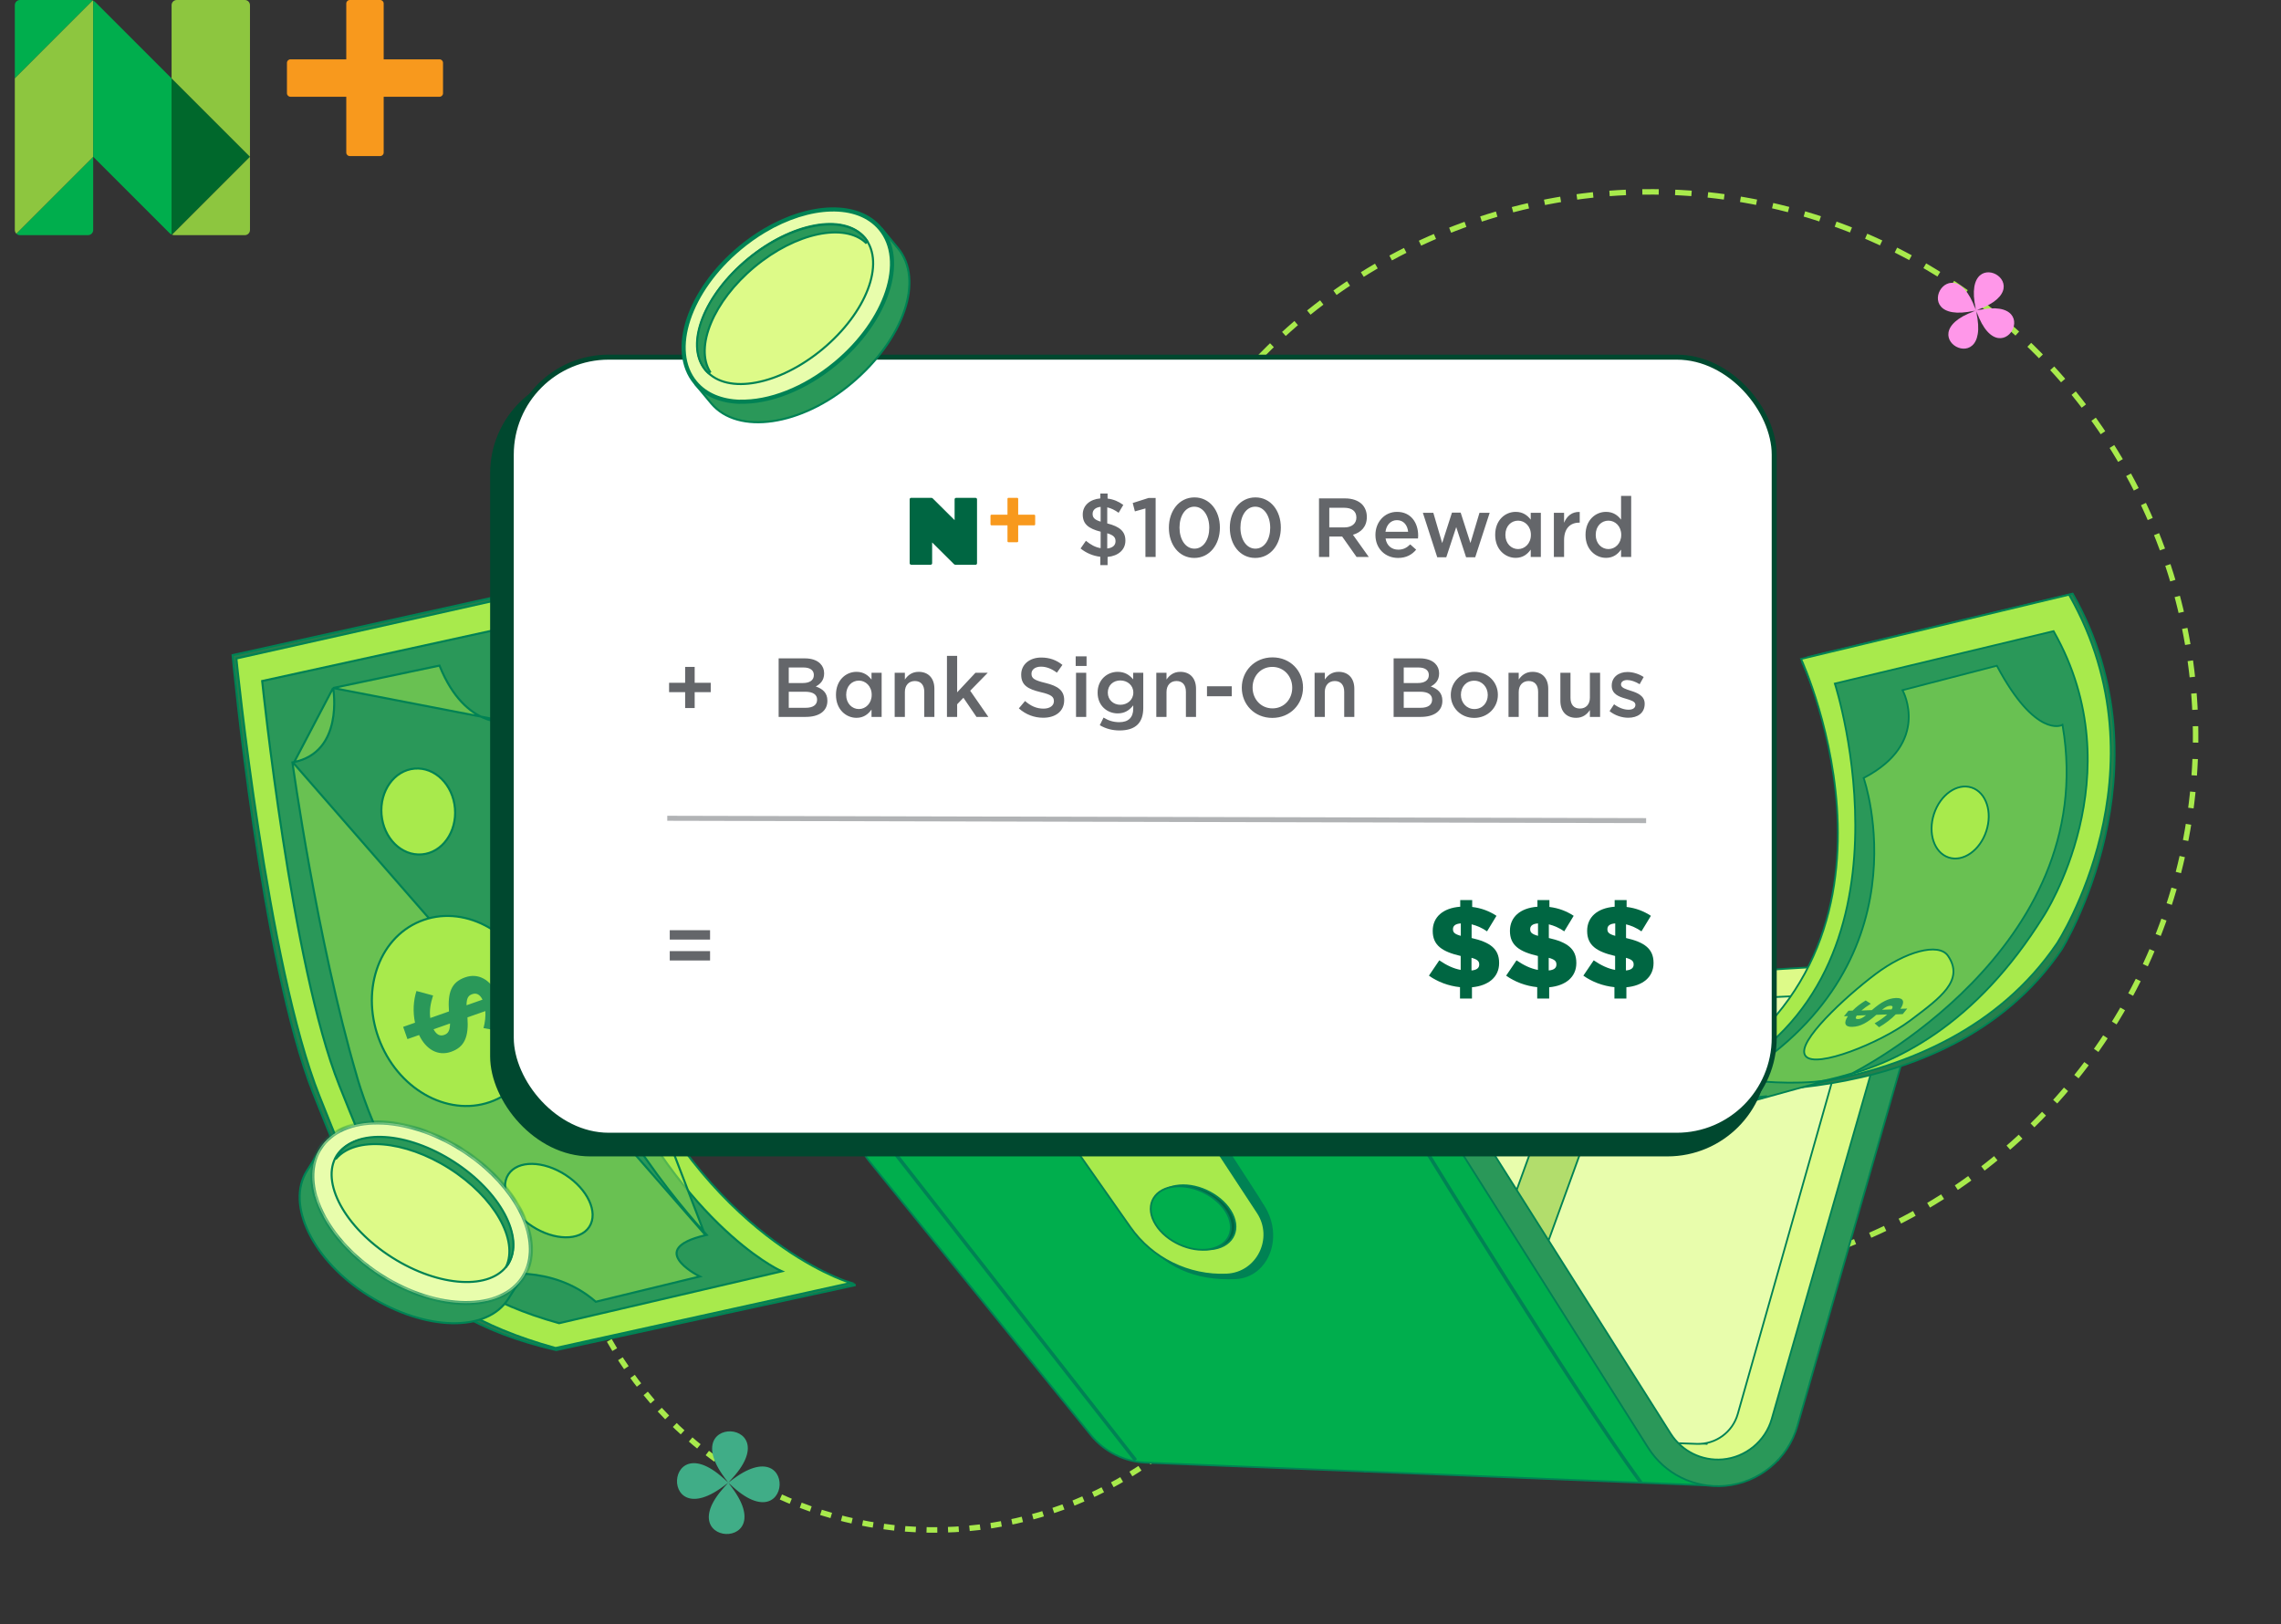 <svg width="257" height="183" viewBox="0 0 257 183" fill="none" xmlns="http://www.w3.org/2000/svg">
<rect x="0" y="0" width="257" height="183" fill="#333333" stroke="none"/>
<mask id="mask0_5353_13209" style="mask-type:alpha" maskUnits="userSpaceOnUse" x="0" y="10" width="257" height="173">
<rect y="10" width="256.889" height="173" fill="#D9D9D9"/>
</mask>
<g mask="url(#mask0_5353_13209)">
<circle cx="105.269" cy="130.326" r="42.065" transform="rotate(-95.055 105.269 130.326)" stroke="#A8EA4C" stroke-width="0.623" stroke-dasharray="1.21 1.21"/>
<path d="M147.632 49.991L144.586 48.11L147.738 46.413L147.632 49.991Z" fill="#A8EA4C"/>
<path d="M149.132 52.777L146.086 50.896L149.238 49.198L149.132 52.777Z" fill="#A8EA4C"/>
<circle cx="186" cy="82.999" r="61.38" transform="rotate(-139.248 186 82.999)" stroke="#A8EA4C" stroke-width="0.617" stroke-dasharray="1.85 1.85"/>
<path d="M107.618 90.455L107.647 90.529L107.727 90.529L118.294 90.472L118.294 90.472L121.796 90.461L121.84 90.461L121.873 90.433L133.066 80.643L133.128 80.59L133.098 80.513L132.121 78.012C131.269 75.829 129.048 74.425 126.192 73.913C123.333 73.402 119.818 73.779 116.334 75.178C112.784 76.599 109.943 78.701 108.196 80.991C106.451 83.279 105.789 85.771 106.641 87.953L107.618 90.455Z" fill="#2A9859" stroke="#008254" stroke-width="0.233"/>
<mask id="path-7-outside-1_5353_13209" maskUnits="userSpaceOnUse" x="105.316" y="72.627" width="29.495" height="26.269" fill="black">
<rect fill="white" x="105.316" y="72.627" width="29.495" height="26.269"/>
<path d="M128.999 77.15C130.956 77.866 132.424 79.108 133.081 80.79C134.779 85.139 130.497 90.862 123.522 93.585C122.481 93.994 121.408 94.321 120.315 94.563C114.497 95.838 109.254 94.326 107.82 90.654C106.122 86.305 110.404 80.582 117.379 77.859C121.642 76.194 125.925 76.038 129.002 77.165"/>
</mask>
<path d="M128.999 77.15C130.956 77.866 132.424 79.108 133.081 80.79C134.779 85.139 130.497 90.862 123.522 93.585C122.481 93.994 121.408 94.321 120.315 94.563C114.497 95.838 109.254 94.326 107.82 90.654C106.122 86.305 110.404 80.582 117.379 77.859C121.642 76.194 125.925 76.038 129.002 77.165" fill="#E8FDAC"/>
<path d="M133.081 80.79L132.864 80.875L132.864 80.875L133.081 80.79ZM123.522 93.585L123.438 93.368L123.437 93.368L123.522 93.585ZM120.315 94.563L120.365 94.79L120.365 94.79L120.315 94.563ZM107.82 90.654L108.037 90.569L108.037 90.569L107.82 90.654ZM117.379 77.859L117.294 77.642L117.294 77.642L117.379 77.859ZM128.919 77.368C130.832 78.068 132.238 79.27 132.864 80.875L133.298 80.705C132.611 78.945 131.081 77.663 129.079 76.931L128.919 77.368ZM132.864 80.875C133.674 82.947 133.07 85.38 131.368 87.658C129.668 89.932 126.891 92.02 123.438 93.368L123.607 93.802C127.128 92.427 129.981 90.291 131.741 87.936C133.498 85.585 134.187 82.982 133.298 80.705L132.864 80.875ZM123.437 93.368C122.407 93.773 121.346 94.096 120.265 94.336L120.365 94.79C121.47 94.546 122.554 94.215 123.608 93.802L123.437 93.368ZM120.265 94.335C117.387 94.966 114.663 94.905 112.491 94.241C110.32 93.577 108.721 92.32 108.037 90.569L107.603 90.739C108.354 92.66 110.093 93.995 112.355 94.686C114.618 95.378 117.425 95.435 120.365 94.79L120.265 94.335ZM108.037 90.569C107.228 88.497 107.831 86.064 109.534 83.786C111.234 81.512 114.01 79.424 117.464 78.076L117.294 77.642C113.773 79.017 110.921 81.153 109.161 83.508C107.403 85.859 106.714 88.462 107.603 90.739L108.037 90.569ZM117.464 78.076C121.688 76.426 125.911 76.281 128.922 77.384L129.082 76.947C125.939 75.795 121.596 75.962 117.294 77.642L117.464 78.076Z" fill="#008254" mask="url(#path-7-outside-1_5353_13209)"/>
<path d="M109.794 90.198L109.794 90.198L109.795 90.2L109.817 90.257L109.817 90.257L109.818 90.259C110.516 91.963 112.364 93.003 114.75 93.332C117.14 93.662 120.096 93.283 123.065 92.124C126.034 90.965 128.464 89.24 129.999 87.378C131.53 85.519 132.184 83.502 131.543 81.776L131.543 81.776L131.542 81.774L131.52 81.717L131.52 81.717L131.519 81.715C130.818 80.002 128.97 78.96 126.584 78.632C124.194 78.303 121.238 78.683 118.269 79.843C115.301 81.002 112.869 82.725 111.335 84.586C109.803 86.445 109.149 88.464 109.794 90.198Z" fill="#DDFA88" stroke="#008254" stroke-width="0.233"/>
<path d="M109.864 89.653L109.649 89.737C109.68 89.86 109.717 89.983 109.76 90.108L109.76 90.108L109.762 90.112L109.784 90.169L109.784 90.169L109.784 90.17C110.472 91.877 112.314 92.93 114.7 93.276C117.09 93.623 120.052 93.267 123.032 92.129C126.012 90.992 128.456 89.285 130.004 87.435C131.548 85.588 132.214 83.577 131.58 81.847L131.58 81.847L131.579 81.845L131.557 81.788L131.557 81.788L131.556 81.786C131.492 81.632 131.418 81.482 131.336 81.337L131.121 81.421C131.492 83.015 130.793 84.866 129.277 86.605C127.763 88.34 125.451 89.946 122.641 91.043C119.813 92.148 117.005 92.531 114.709 92.27C112.409 92.008 110.646 91.102 109.864 89.653Z" fill="#2A9859" stroke="#008254" stroke-width="0.233"/>
<path d="M59.247 66.84L58.418 66.695L26.207 73.817C26.207 73.817 29.436 108.512 35.325 123.235C41.215 137.957 44.863 148.018 62.662 152.117L96.393 144.799C96.393 144.799 77.928 140.195 69.328 116.675C69.328 116.675 64.193 102.689 63.178 88.071C63.073 86.564 62.842 85.068 62.507 83.595L59.247 66.84Z" fill="#267F4C"/>
<path d="M59.247 66.84L59.361 66.818L59.346 66.739L59.267 66.725L59.247 66.84ZM26.207 73.817L26.182 73.704L26.082 73.726L26.091 73.828L26.207 73.817ZM62.662 152.117L62.636 152.23L62.662 152.236L62.687 152.231L62.662 152.117ZM96.393 144.799L96.418 144.913L96.421 144.686L96.393 144.799ZM69.328 116.675L69.437 116.635L69.437 116.635L69.328 116.675ZM63.178 88.071L63.294 88.063V88.063L63.178 88.071ZM62.507 83.595L62.392 83.617L62.393 83.621L62.507 83.595ZM58.418 66.695L58.438 66.581L58.415 66.577L58.392 66.582L58.418 66.695ZM26.207 73.817C26.091 73.828 26.091 73.828 26.091 73.829C26.091 73.829 26.091 73.829 26.091 73.83C26.091 73.831 26.091 73.832 26.092 73.835C26.092 73.839 26.093 73.845 26.093 73.854C26.095 73.87 26.097 73.895 26.101 73.928C26.107 73.995 26.116 74.093 26.129 74.222C26.154 74.48 26.192 74.86 26.241 75.349C26.341 76.327 26.491 77.74 26.688 79.482C27.083 82.965 27.671 87.763 28.443 93.022C29.986 103.535 32.267 115.902 35.217 123.278L35.434 123.191C32.495 115.845 30.217 103.503 28.673 92.988C27.902 87.733 27.314 82.937 26.919 79.455C26.722 77.715 26.573 76.302 26.473 75.325C26.423 74.837 26.386 74.457 26.361 74.199C26.348 74.071 26.339 73.972 26.332 73.906C26.329 73.873 26.327 73.849 26.325 73.832C26.325 73.823 26.324 73.817 26.323 73.813C26.323 73.811 26.323 73.809 26.323 73.808C26.323 73.808 26.323 73.807 26.323 73.807C26.323 73.807 26.323 73.807 26.207 73.817ZM35.217 123.278C38.16 130.633 40.55 136.848 44.437 141.732C48.329 146.624 53.715 150.176 62.636 152.23L62.688 152.004C53.81 149.959 48.473 146.431 44.619 141.587C40.758 136.735 38.38 130.558 35.434 123.191L35.217 123.278ZM62.687 152.231L96.418 144.913L96.368 144.685L62.638 152.003L62.687 152.231ZM96.393 144.799C96.421 144.686 96.421 144.686 96.421 144.686C96.421 144.686 96.421 144.686 96.421 144.686C96.42 144.686 96.419 144.686 96.418 144.685C96.416 144.685 96.413 144.684 96.409 144.683C96.4 144.681 96.387 144.677 96.37 144.673C96.335 144.663 96.284 144.649 96.216 144.63C96.08 144.591 95.879 144.53 95.619 144.445C95.101 144.274 94.349 144.003 93.419 143.605C91.561 142.809 88.991 141.502 86.154 139.462C80.479 135.383 73.728 128.371 69.437 116.635L69.218 116.715C73.528 128.5 80.31 135.549 86.018 139.651C88.871 141.703 91.456 143.017 93.328 143.819C94.264 144.22 95.022 144.493 95.546 144.666C95.809 144.752 96.013 144.814 96.151 144.853C96.221 144.873 96.274 144.888 96.31 144.897C96.328 144.902 96.341 144.906 96.351 144.908C96.355 144.909 96.359 144.91 96.361 144.911C96.362 144.911 96.363 144.911 96.364 144.912C96.364 144.912 96.365 144.912 96.365 144.912C96.365 144.912 96.365 144.912 96.393 144.799ZM69.328 116.675C69.437 116.635 69.437 116.635 69.437 116.635C69.437 116.635 69.437 116.635 69.437 116.635C69.436 116.634 69.436 116.634 69.436 116.633C69.435 116.631 69.434 116.629 69.433 116.625C69.431 116.618 69.427 116.608 69.422 116.595C69.412 116.568 69.398 116.528 69.379 116.475C69.341 116.37 69.286 116.213 69.215 116.008C69.073 115.597 68.868 114.995 68.62 114.226C68.123 112.688 67.45 110.485 66.746 107.825C65.336 102.505 63.8 95.362 63.294 88.063L63.061 88.079C63.57 95.398 65.109 102.557 66.521 107.885C67.227 110.549 67.901 112.756 68.399 114.297C68.647 115.068 68.852 115.672 68.995 116.084C69.066 116.29 69.122 116.447 69.16 116.554C69.179 116.607 69.194 116.647 69.203 116.674C69.208 116.688 69.212 116.698 69.214 116.705C69.216 116.708 69.217 116.711 69.217 116.713C69.218 116.714 69.218 116.714 69.218 116.715C69.218 116.715 69.218 116.715 69.218 116.715C69.218 116.715 69.218 116.715 69.328 116.675ZM63.294 88.063C63.188 86.549 62.957 85.048 62.62 83.569L62.393 83.621C62.727 85.089 62.957 86.579 63.061 88.079L63.294 88.063ZM62.621 83.573L59.361 66.818L59.133 66.862L62.392 83.617L62.621 83.573ZM59.267 66.725L58.438 66.581L58.398 66.81L59.227 66.955L59.267 66.725ZM58.392 66.582L26.182 73.704L26.232 73.931L58.443 66.809L58.392 66.582Z" fill="#008254"/>
<path d="M59.291 66.994L59.266 66.881L59.152 66.906L26.733 74.17L26.633 74.193L26.643 74.295L26.759 74.284C26.643 74.295 26.643 74.296 26.643 74.296L26.643 74.297L26.644 74.302L26.645 74.321L26.653 74.395C26.66 74.461 26.67 74.559 26.683 74.687C26.71 74.943 26.75 75.321 26.803 75.807C26.91 76.779 27.068 78.183 27.277 79.915C27.694 83.379 28.311 88.15 29.112 93.382C30.714 103.841 33.054 116.154 36.004 123.53C36.111 123.795 36.216 124.059 36.321 124.321C39.113 131.308 41.362 136.936 44.953 141.412C48.683 146.062 53.855 149.463 62.565 151.881L62.593 151.889L62.622 151.883L95.463 144.643L95.893 144.548L95.473 144.418L95.438 144.529L95.472 144.418L95.472 144.417L95.47 144.417L95.462 144.414L95.428 144.403C95.419 144.4 95.407 144.396 95.394 144.392C95.367 144.383 95.335 144.372 95.295 144.358C95.177 144.317 95.003 144.254 94.777 144.165C94.326 143.987 93.668 143.709 92.849 143.304C91.211 142.494 88.925 141.18 86.338 139.166C81.166 135.138 74.79 128.308 69.987 117.099L69.985 117.091L69.974 117.061C69.964 117.035 69.95 116.995 69.931 116.942C69.893 116.836 69.838 116.679 69.767 116.474C69.624 116.064 69.42 115.461 69.172 114.692C68.675 113.154 68.002 110.951 67.297 108.291C65.888 102.971 64.352 95.828 63.845 88.529C63.74 87.016 63.508 85.514 63.172 84.036L59.291 66.994Z" fill="#A8EA4C" stroke="#008254" stroke-width="0.233"/>
<path d="M57.255 70.774L57.228 70.664L57.117 70.688L29.641 76.71L29.54 76.733L29.55 76.836L29.666 76.824C29.55 76.836 29.55 76.836 29.55 76.837L29.55 76.838L29.551 76.842L29.553 76.859L29.56 76.929C29.566 76.99 29.576 77.08 29.589 77.199C29.614 77.437 29.652 77.787 29.702 78.238C29.803 79.14 29.953 80.442 30.149 82.047C30.542 85.257 31.122 89.677 31.87 94.516C33.364 104.191 35.532 115.556 38.221 122.279L38.348 122.598C40.973 129.161 43.17 134.655 46.643 139.057C50.176 143.536 55.024 146.878 62.966 149.083L62.994 149.091L63.023 149.084L87.775 143.318L88.104 143.241L87.798 143.099L87.749 143.205L87.798 143.099L87.798 143.099L87.796 143.098L87.79 143.096L87.766 143.084C87.745 143.073 87.712 143.057 87.669 143.035C87.583 142.991 87.455 142.924 87.289 142.831C86.957 142.644 86.471 142.355 85.861 141.943C84.639 141.12 82.918 139.809 80.922 137.858C76.931 133.959 71.843 127.503 67.465 117.285C64.746 109.878 63.214 102.44 61.851 94.757C61.558 93.103 61.272 91.437 60.984 89.758C59.936 83.64 58.856 77.344 57.255 70.774Z" fill="#2A9859" stroke="#008254" stroke-width="0.233"/>
<path d="M37.529 77.521L37.639 77.498L49.422 75.015L49.517 74.995L49.554 75.085C51.013 78.677 52.954 80.233 54.516 80.897C55.299 81.23 55.991 81.34 56.486 81.368C56.734 81.382 56.932 81.374 57.067 81.364C57.135 81.359 57.187 81.353 57.221 81.349C57.239 81.346 57.252 81.344 57.26 81.343L57.269 81.341L57.271 81.341L57.272 81.341L37.529 77.521ZM37.529 77.521L37.548 77.631L37.548 77.631L37.548 77.631L37.548 77.632L37.549 77.636L37.551 77.651C37.553 77.664 37.556 77.684 37.56 77.71C37.568 77.762 37.578 77.839 37.589 77.938C37.611 78.135 37.637 78.42 37.65 78.765C37.675 79.455 37.649 80.385 37.443 81.349C37.237 82.314 36.852 83.306 36.165 84.127C35.48 84.946 34.489 85.6 33.058 85.881L32.95 85.902L32.965 86.011L33.08 85.995M37.529 77.521L33.08 85.995M79.41 139.077C79.495 138.997 79.495 138.997 79.495 138.997L79.494 138.996L79.492 138.995L79.486 138.987L79.459 138.958C79.435 138.933 79.399 138.895 79.352 138.844C79.259 138.743 79.121 138.592 78.945 138.395C78.592 138.002 78.085 137.424 77.466 136.686C76.228 135.211 74.544 133.097 72.763 130.545C69.2 125.439 65.252 118.586 63.692 111.58C62.128 104.552 60.557 97.016 59.376 91.236C58.786 88.346 58.294 85.895 57.949 84.167C57.777 83.303 57.641 82.619 57.549 82.152L57.443 81.617L57.416 81.48L57.409 81.445L57.407 81.436L57.407 81.434L57.407 81.433C57.407 81.433 57.407 81.433 57.293 81.456L57.407 81.433L57.385 81.32L57.272 81.341L79.41 139.077ZM79.41 139.077L79.495 138.997L79.634 139.144L79.437 139.19C77.726 139.594 76.848 140.084 76.47 140.568C76.284 140.805 76.219 141.042 76.232 141.272C76.246 141.505 76.341 141.742 76.493 141.975C76.799 142.443 77.317 142.87 77.766 143.182C77.99 143.337 78.194 143.463 78.342 143.549C78.416 143.592 78.476 143.626 78.517 143.648C78.538 143.66 78.554 143.668 78.564 143.674L78.576 143.68L78.579 143.682L78.58 143.682L78.58 143.682L78.857 143.825L78.554 143.899L67.184 146.661L67.125 146.675L67.08 146.635C64.617 144.493 61.772 143.755 59.539 143.553C58.423 143.453 57.461 143.487 56.779 143.545C56.437 143.575 56.166 143.61 55.981 143.639C55.888 143.653 55.817 143.665 55.769 143.674C55.745 143.678 55.727 143.681 55.715 143.684L55.702 143.686L55.699 143.687L55.698 143.687L55.698 143.687L55.655 143.696L55.616 143.674C50.014 140.479 46.157 134.85 43.702 130.031C42.474 127.62 41.595 125.408 41.023 123.799C40.737 122.994 40.527 122.34 40.389 121.887C40.321 121.66 40.269 121.484 40.236 121.364C40.219 121.304 40.206 121.258 40.197 121.227L40.188 121.192L40.186 121.183L40.186 121.183C37.952 113.568 36.147 104.775 34.9 97.887C34.277 94.442 33.793 91.474 33.465 89.366C33.301 88.312 33.176 87.474 33.092 86.898C33.05 86.611 33.018 86.389 32.997 86.239L32.973 86.069L32.967 86.026L32.965 86.015L32.965 86.012L32.965 86.011C32.965 86.011 32.965 86.011 33.08 85.995M79.41 139.077L33.08 85.995" fill="#A8EA4C" fill-opacity="0.5" stroke="#008254" stroke-width="0.233"/>
<path d="M55.636 124.009C60.413 122.04 62.388 115.918 60.096 110.357C57.804 104.797 52.088 101.845 47.311 103.814C42.534 105.783 40.559 111.906 42.851 117.466C45.143 123.026 50.859 125.979 55.636 124.009Z" fill="#A8EA4C" stroke="#008254" stroke-width="0.233"/>
<path d="M47.535 96.268C49.836 96.072 51.485 93.734 51.26 91.083C51.034 88.433 49.014 86.407 46.713 86.603C44.412 86.798 42.763 89.136 42.988 91.787C43.214 94.438 45.234 96.463 47.535 96.268Z" fill="#A8EA4C" stroke="#008254" stroke-width="0.233"/>
<path d="M66.398 138.228C66.927 137.41 66.869 136.341 66.379 135.291C65.889 134.239 64.96 133.188 63.712 132.38C62.464 131.573 61.125 131.156 59.964 131.14C58.806 131.123 57.807 131.508 57.277 132.326C56.747 133.145 56.806 134.213 57.295 135.264C57.786 136.316 58.715 137.367 59.963 138.174C61.211 138.981 62.55 139.398 63.71 139.415C64.869 139.431 65.868 139.047 66.398 138.228Z" fill="#A8EA4C" stroke="#008254" stroke-width="0.233"/>
<path d="M56.34 116.185L54.478 115.842C54.649 115.186 54.727 114.519 54.682 113.924L52.668 114.632C52.832 116.837 52.326 117.982 50.842 118.503L50.815 118.513C49.331 119.034 47.977 118.229 47.218 116.62L45.906 117.081L45.422 115.702L46.76 115.232C46.506 114.041 46.566 112.77 46.921 111.662L48.795 112.166C48.503 113.072 48.364 113.865 48.48 114.703L50.587 113.963C50.434 111.873 50.819 110.681 52.396 110.127L52.423 110.118C53.881 109.606 55.239 110.379 55.998 111.988L56.766 111.718L57.25 113.097L56.442 113.381C56.653 114.364 56.588 115.28 56.34 116.185ZM50.056 116.606C50.494 116.452 50.693 116.129 50.707 115.32L48.851 115.972C49.163 116.562 49.553 116.783 50.03 116.615L50.056 116.606ZM53.195 112.02C52.771 112.169 52.571 112.447 52.562 113.269L54.364 112.636C54.057 112.015 53.646 111.862 53.221 112.011L53.195 112.02Z" fill="#2A9859"/>
<mask id="path-20-outside-2_5353_13209" maskUnits="userSpaceOnUse" x="223.523" y="100.499" width="9" height="9" fill="black">
<rect fill="white" x="223.523" y="100.499" width="9" height="9"/>
<path d="M224.523 101.499L228.011 101.664C230.599 101.786 232.255 104.472 231.201 106.839L230.208 109.072"/>
</mask>
<path d="M224.523 101.499L228.011 101.664C230.599 101.786 232.255 104.472 231.201 106.839L230.208 109.072" fill="#C8E4FE"/>
<path d="M228.011 101.664L228 101.896L228 101.896L228.011 101.664ZM231.201 106.839L231.414 106.934L231.414 106.934L231.201 106.839ZM224.512 101.732L228 101.896L228.022 101.431L224.534 101.266L224.512 101.732ZM228 101.896C230.425 102.011 231.976 104.527 230.989 106.745L231.414 106.934C232.534 104.418 230.774 101.561 228.022 101.431L228 101.896ZM230.989 106.745L229.995 108.977L230.42 109.166L231.414 106.934L230.989 106.745Z" fill="#008254" mask="url(#path-20-outside-2_5353_13209)"/>
<path d="M153.807 123.128L153.801 123.144L153.801 123.161L153.797 165.71L153.797 165.813L153.899 165.81L200.287 164.506L200.36 164.504L200.38 164.434L214.184 116.776C215.39 112.614 212.114 108.512 207.788 108.767L162.123 111.462L162.123 111.462C160.404 111.564 158.803 112.304 157.619 113.511C157.102 114.039 156.733 114.691 156.493 115.383L156.493 115.383L153.807 123.128Z" fill="#DDFA88" stroke="#008254" stroke-width="0.2"/>
<path d="M192.206 162.679L192.29 162.687L192.311 162.605L205.598 112.524L205.633 112.392L205.496 112.399L163.205 114.574C161.753 114.648 160.488 115.585 159.992 116.951L144.137 160.642L144.09 160.771L144.228 160.775L183.991 161.964L192.206 162.679Z" fill="#B2DD6C" stroke="#008254" stroke-width="0.2"/>
<path d="M177.166 163.241L177.236 163.235L177.254 163.167L190.54 113.085L190.575 112.954L190.439 112.96L172.076 113.809L172.075 113.809C170.624 113.884 169.358 114.82 168.862 116.186L153.007 159.877L152.965 159.993L153.088 160.01L177.144 163.24L177.154 163.242L177.165 163.241L177.166 163.241Z" fill="#E8FDAC" stroke="#008254" stroke-width="0.2"/>
<path d="M190.305 160.801L190.387 160.804L190.406 160.723L201.514 112.523L201.544 112.394L201.412 112.401L180.717 113.465C179.265 113.54 178 114.476 177.504 115.843L161.649 159.533L161.602 159.662L161.739 159.667L190.305 160.801Z" fill="#B2DD6C" stroke="#008254" stroke-width="0.2"/>
<path d="M186.554 112.963L186.554 112.963C185.102 113.038 183.837 113.974 183.341 115.341L166.52 161.693L166.473 161.822L166.61 161.827L191.174 162.687C193.305 162.761 195.211 161.373 195.793 159.322L208.613 114.124C208.921 113.038 208.074 111.969 206.946 112.021L186.554 112.963Z" fill="#E8FDAC" stroke="#008254" stroke-width="0.2"/>
<path d="M192.339 167.367L192.391 167.18L188.767 165.159L163.965 125.75L163.964 125.748C161.925 122.624 158.392 120.802 154.665 120.955L101.33 123.141C97.482 123.299 95.457 127.774 97.88 130.768C97.88 130.768 97.88 130.768 97.88 130.768L122.889 161.681C124.416 163.568 126.681 164.706 129.107 164.805L192.339 167.367Z" fill="#00AE4D" stroke="#008254" stroke-width="0.2"/>
<path d="M208.705 108.961L208.722 108.976L208.744 108.982C208.787 108.993 208.83 109.005 208.873 109.017C211.608 109.782 213.177 112.655 212.392 115.388L199.616 159.891C198.9 162.384 196.683 164.21 194.098 164.433C191.74 164.636 189.491 163.52 188.226 161.52L166.278 126.792C163.589 122.538 158.797 120.038 153.769 120.268L153.769 120.268L102.021 123.104C101.562 123.111 100.571 123.156 99.879 123.418L99.879 123.418C99.193 123.677 98.465 124.085 97.89 124.774C97.315 125.464 96.901 126.429 96.831 127.791L97.023 127.831C97.024 127.831 97.024 127.831 97.024 127.831L97.024 127.831L97.024 127.831L97.025 127.828L97.031 127.814C97.036 127.801 97.045 127.782 97.057 127.757C97.08 127.708 97.118 127.635 97.172 127.547C97.281 127.371 97.456 127.132 97.721 126.883C98.248 126.387 99.135 125.848 100.57 125.702L101.502 125.659L101.498 125.559L101.502 125.659L153.906 123.261C157.861 123.08 161.631 125.046 163.746 128.393L185.694 163.12C187.559 166.071 190.878 167.717 194.355 167.418C198.169 167.089 201.44 164.397 202.496 160.718L215.466 115.536C216.372 112.38 214.252 109.1 210.982 108.75C210.357 108.683 209.801 108.692 209.401 108.718C209.2 108.731 209.039 108.748 208.927 108.762C208.872 108.768 208.828 108.775 208.798 108.779L208.765 108.784L208.756 108.786L208.753 108.786L208.753 108.786L208.752 108.786L208.752 108.786L208.769 108.885L208.752 108.786L208.543 108.823L208.705 108.961L208.705 108.961Z" fill="#2A9859" stroke="#008254" stroke-width="0.2"/>
<mask id="path-29-outside-3_5353_13209" maskUnits="userSpaceOnUse" x="99.443" y="120.185" width="85.821" height="54.869" fill="black">
<rect fill="white" x="99.443" y="120.185" width="85.821" height="54.869"/>
<path d="M184.874 167.039C177.178 156.572 160.758 129.782 160.758 129.782C159.121 127.228 156.251 125.735 153.22 125.861L101.796 128.033C100.804 128.074 100.274 129.222 100.888 130.004L127.946 164.534"/>
</mask>
<path d="M160.758 129.782L160.928 129.678L160.926 129.674L160.758 129.782ZM153.22 125.861L153.212 125.662L153.212 125.662L153.22 125.861ZM101.796 128.033L101.805 128.233L101.805 128.233L101.796 128.033ZM100.888 130.004L101.045 129.881L101.045 129.881L100.888 130.004ZM185.035 166.92C181.192 161.694 175.166 152.385 170.099 144.379C167.565 140.376 165.273 136.701 163.613 134.026C162.784 132.689 162.112 131.602 161.648 130.849C161.416 130.472 161.236 130.18 161.114 129.981C161.053 129.882 161.007 129.806 160.975 129.755C160.96 129.729 160.948 129.71 160.94 129.697C160.936 129.691 160.933 129.686 160.931 129.683C160.93 129.681 160.929 129.68 160.929 129.679C160.928 129.679 160.928 129.678 160.928 129.678C160.928 129.678 160.928 129.678 160.758 129.782C160.587 129.886 160.588 129.887 160.588 129.887C160.588 129.887 160.588 129.887 160.588 129.888C160.589 129.888 160.59 129.89 160.591 129.891C160.593 129.895 160.595 129.899 160.599 129.906C160.607 129.919 160.619 129.938 160.635 129.964C160.666 130.015 160.713 130.091 160.774 130.19C160.896 130.389 161.076 130.682 161.308 131.058C161.772 131.812 162.444 132.899 163.274 134.237C164.934 136.912 167.227 140.589 169.761 144.592C174.828 152.597 180.86 161.917 184.714 167.157L185.035 166.92ZM160.926 129.674C159.251 127.061 156.314 125.533 153.212 125.662L153.228 126.061C156.188 125.938 158.991 127.396 160.59 129.89L160.926 129.674ZM153.212 125.662L101.788 127.834L101.805 128.233L153.229 126.061L153.212 125.662ZM101.788 127.834C100.633 127.882 100.017 129.218 100.731 130.127L101.045 129.881C100.532 129.227 100.974 128.267 101.805 128.233L101.788 127.834ZM100.731 130.127L127.789 164.657L128.103 164.411L101.045 129.881L100.731 130.127Z" fill="#008254" mask="url(#path-29-outside-3_5353_13209)"/>
<path d="M141.707 134.845L141.707 134.845L141.706 134.843L135.273 124.893L135.273 124.892C135.013 124.502 135.059 123.986 135.387 123.646L137.872 121.367L138.082 121.174L137.797 121.194L120.674 122.376L120.629 122.379L120.601 122.416L119.083 124.445L119.083 124.445C118.77 124.863 118.763 125.431 119.065 125.856L119.065 125.856L128.481 139.058C131.071 142.689 134.69 144.225 139.198 144.024C141.024 143.943 142.408 142.743 143.012 141.113C143.617 139.485 143.445 137.425 142.172 135.604L141.707 134.845Z" fill="#008254" stroke="#008254" stroke-width="0.2"/>
<path d="M136.115 121.422L136.296 121.238L136.039 121.252L120.081 122.114L120.037 122.116L120.009 122.15L118.409 124.119L118.409 124.119L118.406 124.123C118.108 124.528 118.102 125.078 118.391 125.49L118.391 125.49L127.363 138.269C129.83 141.782 133.918 143.797 138.211 143.609C141.676 143.458 143.61 139.527 141.709 136.633L141.701 136.621L141.7 136.62L133.905 124.757C133.657 124.38 133.702 123.882 134.013 123.554C134.013 123.554 134.013 123.554 134.013 123.554L136.115 121.422Z" fill="#A8EA4C" stroke="#008254" stroke-width="0.2"/>
<path d="M136.406 140.761C137.562 140.661 138.423 140.169 138.868 139.438C139.314 138.706 139.327 137.755 138.83 136.765C138.333 135.777 137.417 134.929 136.342 134.353C135.268 133.776 134.026 133.467 132.871 133.567C131.715 133.667 130.853 134.158 130.408 134.889C129.963 135.621 129.949 136.573 130.447 137.563C130.944 138.551 131.86 139.399 132.934 139.975C134.008 140.551 135.25 140.86 136.406 140.761Z" fill="#006642" stroke="#008254" stroke-width="0.2"/>
<path d="M135.914 140.803C137.057 140.705 137.91 140.218 138.35 139.495C138.791 138.77 138.805 137.829 138.312 136.849C137.82 135.871 136.914 135.032 135.851 134.462C134.788 133.892 133.56 133.586 132.416 133.685C131.273 133.784 130.42 134.27 129.98 134.993C129.539 135.718 129.525 136.659 130.018 137.639C130.51 138.617 131.416 139.456 132.479 140.026C133.542 140.596 134.771 140.902 135.914 140.803Z" fill="#00AE4D" stroke="#008254" stroke-width="0.2"/>
<path d="M233.563 66.951L233.526 66.885L233.453 66.903L203.729 74.027L203.703 74.033L203.684 74.051L203.11 74.586L203.056 74.636L203.087 74.702L203.178 74.659C203.087 74.702 203.088 74.702 203.088 74.702L203.088 74.703L203.09 74.707L203.098 74.725C203.106 74.741 203.117 74.764 203.131 74.795C203.159 74.857 203.201 74.95 203.255 75.072C203.362 75.316 203.516 75.675 203.701 76.138C204.072 77.064 204.57 78.405 205.079 80.06C206.096 83.371 207.154 87.939 207.321 92.972C207.487 98.004 206.762 103.498 204.215 108.663C201.668 113.827 197.298 118.668 190.165 122.393L189.885 122.539L190.198 122.58L190.211 122.481C190.198 122.58 190.198 122.58 190.198 122.58L190.199 122.581L190.203 122.581L190.219 122.583L190.282 122.591C190.338 122.597 190.42 122.607 190.528 122.619C190.743 122.642 191.06 122.673 191.469 122.707C192.285 122.773 193.466 122.846 194.924 122.873C197.839 122.927 201.864 122.797 206.3 122.06C215.171 120.587 225.703 116.685 232.297 106.964L232.297 106.964L232.299 106.96L232.214 106.908C232.299 106.96 232.299 106.96 232.299 106.96L232.3 106.959L232.301 106.956L232.308 106.945L232.335 106.901C232.359 106.862 232.393 106.804 232.438 106.727C232.527 106.574 232.656 106.347 232.816 106.052C233.137 105.461 233.582 104.595 234.08 103.495C235.078 101.294 236.29 98.153 237.151 94.393C238.873 86.873 239.19 76.868 233.563 66.951Z" fill="#267F4C" stroke="#008254" stroke-width="0.2"/>
<path d="M233.153 67.077L233.116 67.011L233.043 67.029L203.046 74.221L202.927 74.249L202.978 74.359L203.069 74.318C202.978 74.359 202.978 74.36 202.978 74.36L202.979 74.361L202.981 74.365L202.989 74.383C202.996 74.399 203.007 74.423 203.021 74.454C203.049 74.517 203.09 74.612 203.142 74.735C203.247 74.982 203.398 75.347 203.579 75.816C203.941 76.755 204.428 78.114 204.922 79.791C205.912 83.145 206.933 87.772 207.061 92.864C207.319 103.043 204.013 115.073 189.755 122.519L189.461 122.672L189.79 122.707L189.801 122.607C189.79 122.707 189.791 122.707 189.791 122.707L189.792 122.707L189.796 122.707L189.812 122.709L189.874 122.715C189.929 122.72 190.011 122.727 190.119 122.736C190.333 122.753 190.649 122.776 191.055 122.798C191.868 122.843 193.044 122.885 194.496 122.875C197.399 122.854 201.407 122.624 205.826 121.788C214.664 120.115 225.162 116.014 231.755 106.294L231.756 106.292L231.672 106.238C231.756 106.292 231.756 106.292 231.756 106.292L231.757 106.291L231.758 106.289L231.765 106.278L231.793 106.235C231.816 106.198 231.851 106.142 231.896 106.068C231.987 105.921 232.117 105.702 232.279 105.418C232.603 104.849 233.054 104.014 233.558 102.951C234.568 100.824 235.797 97.783 236.675 94.122C238.43 86.8 238.78 76.994 233.153 67.077Z" fill="#A8EA4C" stroke="#008254" stroke-width="0.2"/>
<path d="M231.414 71.177L231.377 71.112L231.304 71.13L206.832 76.997L206.727 77.022L206.76 77.124L206.855 77.094C206.76 77.124 206.76 77.125 206.76 77.125L206.761 77.126L206.762 77.13L206.767 77.147L206.789 77.216C206.807 77.277 206.835 77.368 206.87 77.487C206.94 77.725 207.039 78.076 207.157 78.527C207.394 79.429 207.705 80.733 208.007 82.335C208.61 85.54 209.171 89.938 209.005 94.716C208.672 104.273 205.429 115.327 193.806 121.397L193.586 121.512L193.825 121.581L193.853 121.485C193.825 121.581 193.825 121.581 193.825 121.581L193.826 121.581L193.829 121.582L193.841 121.586L193.888 121.598C193.929 121.609 193.99 121.625 194.07 121.645C194.23 121.684 194.466 121.738 194.772 121.798C195.383 121.918 196.272 122.062 197.386 122.158C199.614 122.35 202.743 122.35 206.348 121.583C213.56 120.048 222.668 115.445 230.275 103.187L230.276 103.186L230.282 103.177L230.304 103.142C230.323 103.111 230.352 103.066 230.389 103.006C230.462 102.885 230.569 102.707 230.701 102.475C230.966 102.01 231.333 101.329 231.745 100.461C232.57 98.725 233.573 96.243 234.289 93.254C235.722 87.278 236.008 79.273 231.414 71.177Z" fill="#2A9859" stroke="#008254" stroke-width="0.2"/>
<path d="M214.473 77.734L214.35 77.766L214.41 77.878L214.41 77.878L214.41 77.878L214.41 77.878L214.412 77.881L214.418 77.893C214.423 77.903 214.431 77.92 214.442 77.941C214.462 77.984 214.492 78.047 214.527 78.13C214.598 78.296 214.691 78.538 214.779 78.841C214.956 79.447 215.113 80.296 215.038 81.266C214.887 83.2 213.81 85.641 210.052 87.621L209.976 87.662L210.004 87.743L210.098 87.71C210.004 87.743 210.004 87.743 210.004 87.743L210.004 87.743L210.005 87.746L210.009 87.757L210.024 87.802C210.037 87.842 210.056 87.901 210.08 87.98C210.129 88.137 210.197 88.369 210.276 88.67C210.434 89.271 210.635 90.145 210.807 91.235C211.151 93.415 211.377 96.458 210.908 99.908C209.97 106.803 206.253 115.332 195.117 121.853L194.93 121.962L195.134 122.033L195.167 121.939C195.134 122.033 195.134 122.033 195.134 122.033L195.135 122.033L195.135 122.033L195.138 122.034L195.149 122.038C195.159 122.041 195.173 122.046 195.191 122.051C195.228 122.063 195.283 122.079 195.356 122.099C195.501 122.138 195.718 122.19 196.005 122.244C196.579 122.353 197.436 122.469 198.571 122.5C200.84 122.563 204.22 122.287 208.673 120.936L208.681 120.934L208.688 120.93L208.644 120.841C208.661 120.876 208.672 120.897 208.678 120.91C208.688 120.93 208.688 120.93 208.689 120.93L208.69 120.929L208.694 120.927L208.709 120.92L208.769 120.889C208.822 120.861 208.901 120.821 209.003 120.766C209.207 120.658 209.506 120.496 209.885 120.28C210.641 119.85 211.718 119.207 212.995 118.357C215.55 116.657 218.913 114.128 222.143 110.813C228.603 104.182 234.54 94.393 232.401 81.791L232.379 81.659L232.259 81.718L232.259 81.719L232.259 81.719L232.258 81.719L232.258 81.719L232.254 81.721C232.249 81.723 232.242 81.726 232.232 81.73C232.212 81.738 232.181 81.749 232.139 81.76C232.055 81.783 231.928 81.808 231.761 81.814C231.428 81.826 230.932 81.761 230.298 81.444C229.027 80.809 227.198 79.159 225.022 75.078L224.985 75.009L224.909 75.029L214.473 77.734Z" fill="#A8EA4C" fill-opacity="0.5" stroke="#008254" stroke-width="0.2"/>
<path d="M223.796 93.646C224.15 92.566 224.148 91.478 223.853 90.59C223.558 89.703 222.967 89.009 222.143 88.739C221.318 88.468 220.431 88.676 219.667 89.216C218.904 89.755 218.257 90.63 217.902 91.71C217.547 92.79 217.55 93.878 217.845 94.766C218.14 95.653 218.731 96.347 219.555 96.617C220.38 96.888 221.267 96.68 222.03 96.14C222.794 95.6 223.441 94.726 223.796 93.646Z" fill="#A8EA4C" stroke="#008254" stroke-width="0.2"/>
<path d="M208.496 118.48C210.833 117.631 213.456 116.3 215.161 115.032L215.162 115.033L215.232 114.98C215.31 114.921 215.387 114.863 215.464 114.805C217.059 113.605 218.489 112.528 219.322 111.434C219.76 110.858 220.039 110.269 220.087 109.647C220.134 109.024 219.948 108.38 219.479 107.696C219.211 107.305 218.766 107.087 218.213 107.014C217.661 106.94 216.991 107.01 216.252 107.204C214.775 107.592 213.002 108.482 211.301 109.764C209.605 111.042 207.373 112.963 205.695 114.742C204.857 115.63 204.153 116.487 203.724 117.213C203.51 117.576 203.361 117.911 203.301 118.205C203.241 118.5 203.267 118.765 203.422 118.971L203.422 118.971C203.576 119.175 203.834 119.29 204.151 119.343C204.469 119.396 204.862 119.387 205.306 119.331C206.195 119.219 207.311 118.91 208.496 118.48Z" fill="#A8EA4C" stroke="#008254" stroke-width="0.2"/>
<path d="M188.199 120.081L188.205 120.083C188.226 120.089 188.258 120.097 188.3 120.109C188.384 120.132 188.507 120.165 188.667 120.206C188.987 120.289 189.454 120.406 190.04 120.54C191.211 120.808 192.861 121.147 194.773 121.43C198.026 121.911 202.045 122.23 205.766 121.759L176.273 129.91L176.251 129.911C176.24 129.912 176.225 129.914 176.208 129.915C176.194 129.916 176.177 129.918 176.158 129.919C176.076 129.926 175.955 129.935 175.798 129.945C175.485 129.966 175.031 129.991 174.466 130.012C173.336 130.052 171.764 130.07 169.998 129.98C166.544 129.805 162.361 129.22 159.271 127.6L188.199 120.081Z" fill="#2A9859"/>
<path d="M188.199 120.081L188.205 120.083C188.226 120.089 188.258 120.097 188.3 120.109C188.384 120.132 188.507 120.165 188.667 120.206C188.987 120.289 189.454 120.406 190.04 120.54C191.211 120.808 192.861 121.147 194.773 121.43C198.026 121.911 202.045 122.23 205.766 121.759L176.273 129.91L176.251 129.911C176.24 129.912 176.225 129.914 176.208 129.915C176.194 129.916 176.177 129.918 176.158 129.919C176.076 129.926 175.955 129.935 175.798 129.945C175.485 129.966 175.031 129.991 174.466 130.012C173.336 130.052 171.764 130.07 169.998 129.98C166.544 129.805 162.361 129.22 159.271 127.6L188.199 120.081Z" fill="#A8EA4C" fill-opacity="0.2"/>
<path d="M188.199 120.081L188.205 120.083C188.226 120.089 188.258 120.097 188.3 120.109C188.384 120.132 188.507 120.165 188.667 120.206C188.987 120.289 189.454 120.406 190.04 120.54C191.211 120.808 192.861 121.147 194.773 121.43C198.026 121.911 202.045 122.23 205.766 121.759L176.273 129.91L176.251 129.911C176.24 129.912 176.225 129.914 176.208 129.915C176.194 129.916 176.177 129.918 176.158 129.919C176.076 129.926 175.955 129.935 175.798 129.945C175.485 129.966 175.031 129.991 174.466 130.012C173.336 130.052 171.764 130.07 169.998 129.98C166.544 129.805 162.361 129.22 159.271 127.6L188.199 120.081Z" stroke="#008254" stroke-width="0.2"/>
<path d="M187.501 122.337L187.557 122.354C187.611 122.37 187.691 122.393 187.795 122.423C188.004 122.481 188.308 122.563 188.692 122.658C189.461 122.846 190.55 123.084 191.833 123.28C193.918 123.598 196.521 123.807 199.094 123.516L177.572 129.522L177.56 129.524L177.501 129.529C177.449 129.534 177.372 129.541 177.271 129.549C177.071 129.565 176.78 129.585 176.416 129.6C175.687 129.632 174.668 129.648 173.504 129.584C171.25 129.461 168.467 129.041 166.214 127.87L187.501 122.337Z" fill="#267F4C" stroke="#008254" stroke-width="0.2"/>
<path d="M183.097 124.531C183.097 124.531 186.699 127.05 197.483 124.133L186.692 127.254L177.264 129.634C177.264 129.634 181.194 127.874 173.619 126.931L183.097 124.531Z" fill="#E2FF39" fill-opacity="0.5" stroke="#008254" stroke-width="0.2" stroke-linejoin="round"/>
<path d="M210.208 112.727L210.787 113.097C210.383 113.345 210.01 113.61 209.725 113.859L210.902 113.816C211.961 112.89 212.75 112.482 213.617 112.45L213.632 112.449C214.499 112.417 214.637 112.914 214.122 113.668L214.889 113.64L214.381 114.265L213.599 114.294C213.095 114.814 212.422 115.329 211.712 115.741L211.211 115.304C211.792 114.967 212.252 114.659 212.633 114.301L211.403 114.346C210.398 115.223 209.634 115.665 208.713 115.699L208.697 115.7C207.846 115.731 207.691 115.247 208.205 114.493L207.756 114.509L208.264 113.884L208.736 113.867C209.152 113.437 209.646 113.069 210.208 112.727ZM212.966 113.326C212.711 113.335 212.465 113.443 212.047 113.774L213.13 113.734C213.306 113.453 213.26 113.315 212.982 113.325L212.966 113.326ZM209.355 114.824C209.603 114.815 209.826 114.725 210.249 114.388L209.197 114.427C209.004 114.72 209.092 114.834 209.34 114.824L209.355 114.824Z" fill="#2A9859"/>
<path d="M52.423 135.713L52.423 135.713L58.677 144.131L57.282 146.332C56.087 148.217 53.783 149.144 50.951 149.093C48.122 149.042 44.785 148.013 41.568 146.011L41.567 146.011C38.408 144.051 36.056 141.472 34.798 138.91C33.538 136.346 33.383 133.817 34.577 131.933L35.971 129.734L50.366 132.931L52.423 135.713Z" fill="#2A9859" stroke="#008254" stroke-width="0.233" stroke-linejoin="round"/>
<mask id="path-46-inside-4_5353_13209" fill="white">
<path d="M35.534 134.836C34.952 132.835 35.083 130.916 36.05 129.391C38.549 125.447 45.697 125.51 52.021 129.518C52.968 130.116 53.866 130.787 54.708 131.524C59.181 135.458 61.066 140.579 58.956 143.908C56.456 147.851 49.309 147.789 42.985 143.78C39.119 141.33 36.457 137.971 35.544 134.824"/>
</mask>
<path d="M35.534 134.836C34.952 132.835 35.083 130.916 36.05 129.391C38.549 125.447 45.697 125.51 52.021 129.518C52.968 130.116 53.866 130.787 54.708 131.524C59.181 135.458 61.066 140.579 58.956 143.908C56.456 147.851 49.309 147.789 42.985 143.78C39.119 141.33 36.457 137.971 35.544 134.824" fill="#E8FDAC"/>
<path d="M36.05 129.391L36.247 129.515L36.247 129.515L36.05 129.391ZM52.021 129.518L51.896 129.715L51.897 129.715L52.021 129.518ZM54.708 131.524L54.862 131.35L54.861 131.349L54.708 131.524ZM58.956 143.908L58.759 143.783L58.759 143.783L58.956 143.908ZM42.985 143.78L42.86 143.977L42.86 143.977L42.985 143.78ZM35.757 134.771C35.188 132.815 35.325 130.97 36.247 129.515L35.853 129.266C34.842 130.862 34.715 132.854 35.31 134.901L35.757 134.771ZM36.247 129.515C37.438 127.636 39.756 126.682 42.599 126.705C45.439 126.729 48.765 127.73 51.896 129.715L52.146 129.322C48.953 127.298 45.543 126.264 42.603 126.24C39.667 126.216 37.162 127.202 35.853 129.266L36.247 129.515ZM51.897 129.715C52.833 130.306 53.722 130.97 54.555 131.699L54.861 131.349C54.01 130.604 53.102 129.926 52.145 129.322L51.897 129.715ZM54.554 131.699C56.767 133.645 58.33 135.877 59.081 138.02C59.832 140.163 59.765 142.196 58.759 143.783L59.152 144.033C60.257 142.29 60.303 140.099 59.52 137.866C58.738 135.633 57.122 133.337 54.862 131.35L54.554 131.699ZM58.759 143.783C57.568 145.663 55.25 146.617 52.407 146.593C49.567 146.57 46.241 145.568 43.109 143.584L42.86 143.977C46.053 146.001 49.463 147.035 52.403 147.059C55.339 147.083 57.844 146.097 59.152 144.033L58.759 143.783ZM43.109 143.584C39.279 141.156 36.661 137.839 35.768 134.759L35.321 134.889C36.253 138.103 38.959 141.505 42.86 143.977L43.109 143.584Z" fill="#008254" mask="url(#path-46-inside-4_5353_13209)"/>
<path d="M57.258 142.409L57.227 142.459C56.276 143.906 54.366 144.567 52 144.435C49.638 144.303 46.848 143.38 44.183 141.691C41.519 140.002 39.492 137.873 38.365 135.793C37.236 133.71 37.019 131.701 37.921 130.223C37.921 130.223 37.921 130.223 37.921 130.222L37.952 130.174C37.952 130.174 37.952 130.173 37.953 130.173C38.898 128.735 40.807 128.074 43.173 128.206C45.536 128.338 48.327 129.259 50.992 130.948C53.657 132.637 55.682 134.768 56.809 136.848C57.938 138.932 58.156 140.94 57.258 142.409Z" fill="#DDFA88" stroke="#008254" stroke-width="0.233" stroke-linejoin="round"/>
<path d="M50.617 131.647C55.7 134.869 58.451 139.727 57.013 142.758C57.091 142.664 57.166 142.565 57.237 142.461L57.27 142.41C59.117 139.424 56.389 134.287 51.128 130.896C45.868 127.506 40.067 127.144 38.124 130.073L38.092 130.124C38.01 130.261 37.936 130.402 37.871 130.548C40.04 128.017 45.567 128.447 50.617 131.647Z" fill="#2A9859" stroke="#008254" stroke-width="0.233" stroke-linejoin="round"/>
<path d="M222.454 34.345C225.146 43.616 214.008 37.49 223.279 34.798C214.008 37.49 220.134 26.352 222.826 35.623C220.134 26.352 231.272 32.478 222.001 35.17C231.272 32.478 225.146 43.616 222.454 34.345Z" fill="#FF97E9"/>
<path d="M81.502 166.446C89.579 175.344 73.775 174.58 82.673 166.503C73.775 174.58 74.539 158.776 82.616 167.673C74.539 158.776 90.344 159.54 81.446 167.617C90.344 159.54 89.579 175.344 81.502 166.446Z" fill="#40AD87"/>
<rect x="55.223" y="42.06" width="143.91" height="88.237" rx="11.266" fill="#00482F"/>
<rect x="57.605" y="40.241" width="142.296" height="87.673" rx="10.984" fill="white" stroke="#00482F" stroke-width="0.563"/>
<path d="M77.195 79.779V77.988H75.386V76.933H77.195V75.143H78.269V76.933H80.078V77.988H78.269V79.779H77.195Z" fill="#64666A"/>
<path d="M75.461 105.866V104.811H80.003V105.866H75.461ZM75.461 108.222V107.167H80.003V108.222H75.461Z" fill="#64666A"/>
<path d="M168.608 103.189L167.545 104.939C167.013 104.563 166.391 104.291 165.807 104.149V105.691C167.856 106.158 168.906 106.884 168.906 108.492V108.518C168.906 110.099 167.687 111.072 165.846 111.24V112.511H164.498V111.227C163.214 111.098 161.97 110.631 160.997 109.931L162.164 108.206C163.007 108.777 163.772 109.14 164.576 109.283V107.714C162.501 107.234 161.425 106.521 161.425 104.9V104.875C161.425 103.358 162.553 102.308 164.524 102.165V101.413H165.872V102.191C166.935 102.32 167.817 102.671 168.608 103.189ZM166.663 108.66C166.663 108.31 166.468 108.103 165.794 107.921V109.347C166.391 109.296 166.663 109.062 166.663 108.686V108.66ZM163.707 104.706C163.707 105.056 163.888 105.251 164.589 105.445V104.045C163.953 104.084 163.707 104.343 163.707 104.68V104.706ZM177.307 103.189L176.244 104.939C175.713 104.563 175.09 104.291 174.507 104.149V105.691C176.555 106.158 177.605 106.884 177.605 108.492V108.518C177.605 110.099 176.387 111.072 174.546 111.24V112.511H173.197V111.227C171.914 111.098 170.669 110.631 169.697 109.931L170.864 108.206C171.706 108.777 172.471 109.14 173.275 109.283V107.714C171.201 107.234 170.125 106.521 170.125 104.9V104.875C170.125 103.358 171.253 102.308 173.223 102.165V101.413H174.572V102.191C175.635 102.32 176.516 102.671 177.307 103.189ZM175.362 108.66C175.362 108.31 175.168 108.103 174.494 107.921V109.347C175.09 109.296 175.362 109.062 175.362 108.686V108.66ZM172.406 104.706C172.406 105.056 172.588 105.251 173.288 105.445V104.045C172.653 104.084 172.406 104.343 172.406 104.68V104.706ZM186.007 103.189L184.944 104.939C184.412 104.563 183.79 104.291 183.206 104.149V105.691C185.255 106.158 186.305 106.884 186.305 108.492V108.518C186.305 110.099 185.086 111.072 183.245 111.24V112.511H181.897V111.227C180.613 111.098 179.369 110.631 178.396 109.931L179.563 108.206C180.406 108.777 181.171 109.14 181.975 109.283V107.714C179.9 107.234 178.824 106.521 178.824 104.9V104.875C178.824 103.358 179.952 102.308 181.923 102.165V101.413H183.271V102.191C184.334 102.32 185.216 102.671 186.007 103.189ZM184.062 108.66C184.062 108.31 183.868 108.103 183.193 107.921V109.347C183.79 109.296 184.062 109.062 184.062 108.686V108.66ZM181.106 104.706C181.106 105.056 181.288 105.251 181.988 105.445V104.045C181.352 104.084 181.106 104.343 181.106 104.68V104.706Z" fill="#006642"/>
<path d="M87.729 80.777V74.182H90.688C91.441 74.182 92.035 74.389 92.412 74.766C92.704 75.058 92.855 75.426 92.855 75.859V75.878C92.855 76.669 92.402 77.093 91.912 77.348C92.685 77.612 93.222 78.054 93.222 78.95V78.968C93.222 80.146 92.251 80.777 90.782 80.777H87.729ZM91.696 76.066V76.047C91.696 75.529 91.281 75.209 90.537 75.209H88.869V76.961H90.452C91.196 76.961 91.696 76.669 91.696 76.066ZM92.063 78.827C92.063 78.271 91.62 77.941 90.706 77.941H88.869V79.75H90.791C91.573 79.75 92.063 79.439 92.063 78.846V78.827ZM96.498 80.881C95.329 80.881 94.189 79.948 94.189 78.299V78.281C94.189 76.632 95.311 75.699 96.498 75.699C97.318 75.699 97.836 76.104 98.194 76.575V75.802H99.334V80.777H98.194V79.948C97.826 80.466 97.308 80.881 96.498 80.881ZM96.771 79.892C97.534 79.892 98.213 79.251 98.213 78.299V78.281C98.213 77.319 97.534 76.688 96.771 76.688C95.989 76.688 95.339 77.301 95.339 78.281V78.299C95.339 79.26 95.999 79.892 96.771 79.892ZM100.803 80.777V75.802H101.952V76.566C102.273 76.104 102.734 75.699 103.507 75.699C104.628 75.699 105.278 76.453 105.278 77.602V80.777H104.138V77.951C104.138 77.178 103.752 76.735 103.074 76.735C102.414 76.735 101.952 77.197 101.952 77.97V80.777H100.803ZM106.693 80.777V73.899H107.842V78.007L109.906 75.802H111.291L109.312 77.828L111.357 80.777H110.019L108.549 78.62L107.842 79.355V80.777H106.693ZM117.545 80.872C116.537 80.872 115.586 80.523 114.794 79.816L115.491 78.987C116.123 79.534 116.763 79.845 117.574 79.845C118.29 79.845 118.742 79.505 118.742 79.015V78.997C118.742 78.525 118.478 78.271 117.253 77.988C115.849 77.649 115.058 77.235 115.058 76.019V76C115.058 74.87 116 74.088 117.31 74.088C118.271 74.088 119.034 74.38 119.703 74.917L119.081 75.793C118.488 75.35 117.894 75.115 117.291 75.115C116.613 75.115 116.217 75.463 116.217 75.897V75.916C116.217 76.424 116.518 76.65 117.79 76.952C119.185 77.291 119.901 77.79 119.901 78.883V78.902C119.901 80.137 118.93 80.872 117.545 80.872ZM121.198 75.039V73.956H122.423V75.039H121.198ZM121.236 80.777V75.802H122.385V80.777H121.236ZM126.136 82.304C125.317 82.304 124.553 82.096 123.913 81.71L124.337 80.853C124.874 81.183 125.43 81.371 126.108 81.371C127.126 81.371 127.681 80.853 127.681 79.854V79.477C127.267 80.005 126.749 80.382 125.929 80.382C124.751 80.382 123.668 79.515 123.668 78.054V78.035C123.668 76.566 124.77 75.699 125.929 75.699C126.768 75.699 127.286 76.085 127.672 76.547V75.802H128.812V79.76C128.812 80.598 128.595 81.22 128.181 81.635C127.729 82.087 127.031 82.304 126.136 82.304ZM126.23 79.411C127.022 79.411 127.691 78.855 127.691 78.045V78.026C127.691 77.216 127.022 76.669 126.23 76.669C125.439 76.669 124.817 77.206 124.817 78.026V78.045C124.817 78.855 125.448 79.411 126.23 79.411ZM130.281 80.777V75.802H131.43V76.566C131.751 76.104 132.213 75.699 132.985 75.699C134.106 75.699 134.756 76.453 134.756 77.602V80.777H133.616V77.951C133.616 77.178 133.23 76.735 132.552 76.735C131.892 76.735 131.43 77.197 131.43 77.97V80.777H130.281ZM135.992 78.45V77.329H138.781V78.45H135.992ZM143.352 80.89C141.327 80.89 139.913 79.355 139.913 77.499V77.48C139.913 75.624 141.346 74.069 143.371 74.069C145.397 74.069 146.81 75.605 146.81 77.461V77.48C146.81 79.336 145.378 80.89 143.352 80.89ZM143.371 79.816C144.681 79.816 145.595 78.78 145.595 77.499V77.48C145.595 76.198 144.662 75.143 143.352 75.143C142.043 75.143 141.129 76.179 141.129 77.461V77.48C141.129 78.761 142.062 79.816 143.371 79.816ZM148.116 80.777V75.802H149.266V76.566C149.586 76.104 150.048 75.699 150.82 75.699C151.942 75.699 152.592 76.453 152.592 77.602V80.777H151.452V77.951C151.452 77.178 151.065 76.735 150.387 76.735C149.727 76.735 149.266 77.197 149.266 77.97V80.777H148.116ZM157.019 80.777V74.182H159.978C160.732 74.182 161.325 74.389 161.702 74.766C161.994 75.058 162.145 75.426 162.145 75.859V75.878C162.145 76.669 161.693 77.093 161.203 77.348C161.975 77.612 162.512 78.054 162.512 78.95V78.968C162.512 80.146 161.542 80.777 160.072 80.777H157.019ZM160.986 76.066V76.047C160.986 75.529 160.572 75.209 159.827 75.209H158.159V76.961H159.742C160.487 76.961 160.986 76.669 160.986 76.066ZM161.354 78.827C161.354 78.271 160.911 77.941 159.997 77.941H158.159V79.75H160.082C160.864 79.75 161.354 79.439 161.354 78.846V78.827ZM166.099 80.89C164.582 80.89 163.461 79.731 163.461 78.318V78.299C163.461 76.877 164.592 75.699 166.118 75.699C167.644 75.699 168.766 76.858 168.766 78.281V78.299C168.766 79.713 167.635 80.89 166.099 80.89ZM166.118 79.892C167.041 79.892 167.626 79.176 167.626 78.318V78.299C167.626 77.423 166.994 76.698 166.099 76.698C165.185 76.698 164.601 77.414 164.601 78.281V78.299C164.601 79.166 165.232 79.892 166.118 79.892ZM169.964 80.777V75.802H171.114V76.566C171.434 76.104 171.896 75.699 172.669 75.699C173.79 75.699 174.44 76.453 174.44 77.602V80.777H173.3V77.951C173.3 77.178 172.914 76.735 172.235 76.735C171.576 76.735 171.114 77.197 171.114 77.97V80.777H169.964ZM177.579 80.881C176.457 80.881 175.807 80.127 175.807 78.968V75.802H176.947V78.629C176.947 79.402 177.334 79.835 178.012 79.835C178.672 79.835 179.133 79.383 179.133 78.61V75.802H180.283V80.777H179.133V80.005C178.813 80.476 178.351 80.881 177.579 80.881ZM183.459 80.872C182.752 80.872 181.97 80.627 181.349 80.127L181.857 79.355C182.404 79.76 182.979 79.967 183.487 79.967C183.977 79.967 184.26 79.76 184.26 79.43V79.411C184.26 79.025 183.732 78.893 183.148 78.714C182.413 78.507 181.593 78.205 181.593 77.263V77.244C181.593 76.292 182.376 75.718 183.365 75.718C183.987 75.718 184.665 75.934 185.193 76.283L184.74 77.093C184.26 76.801 183.751 76.622 183.337 76.622C182.894 76.622 182.639 76.839 182.639 77.112V77.131C182.639 77.499 183.176 77.649 183.761 77.838C184.486 78.064 185.306 78.394 185.306 79.289V79.308C185.306 80.353 184.495 80.872 183.459 80.872Z" fill="#64666A"/>
<line x1="75.181" y1="92.199" x2="185.469" y2="92.463" stroke="#B1B3B5" stroke-width="0.563"/>
<path d="M126.562 56.892L126.035 57.778C125.62 57.477 125.187 57.26 124.753 57.166V58.975C126.186 59.333 126.798 59.898 126.798 60.906V60.925C126.798 61.952 125.988 62.64 124.791 62.753V63.676H123.971V62.734C123.152 62.64 122.379 62.31 121.748 61.801L122.351 60.934C122.888 61.377 123.397 61.66 124.009 61.764V59.907C122.633 59.559 121.993 59.041 121.993 57.976V57.967C121.993 56.949 122.794 56.261 123.971 56.157V55.611H124.791V56.176C125.47 56.261 126.035 56.506 126.562 56.892ZM125.686 60.972C125.686 60.558 125.479 60.303 124.753 60.087V61.801C125.356 61.735 125.686 61.443 125.686 60.991V60.972ZM123.105 57.901C123.105 58.296 123.284 58.551 124.009 58.777V57.109C123.406 57.166 123.105 57.486 123.105 57.891V57.901ZM129.056 62.753V57.288L127.868 57.618L127.623 56.676L129.404 56.11H130.205V62.753H129.056ZM134.563 62.866C132.829 62.866 131.698 61.358 131.698 59.474V59.455C131.698 57.571 132.848 56.044 134.581 56.044C136.306 56.044 137.446 57.552 137.446 59.436V59.455C137.446 61.34 136.296 62.866 134.563 62.866ZM134.581 61.82C135.608 61.82 136.249 60.765 136.249 59.474V59.455C136.249 58.155 135.58 57.09 134.563 57.09C133.545 57.09 132.895 58.136 132.895 59.436V59.455C132.895 60.755 133.554 61.82 134.581 61.82ZM141.428 62.866C139.694 62.866 138.564 61.358 138.564 59.474V59.455C138.564 57.571 139.713 56.044 141.447 56.044C143.171 56.044 144.311 57.552 144.311 59.436V59.455C144.311 61.34 143.162 62.866 141.428 62.866ZM141.447 61.82C142.474 61.82 143.114 60.765 143.114 59.474V59.455C143.114 58.155 142.445 57.09 141.428 57.09C140.41 57.09 139.76 58.136 139.76 59.436V59.455C139.76 60.755 140.42 61.82 141.447 61.82ZM148.612 62.753V56.157H151.551C152.38 56.157 153.031 56.403 153.455 56.817C153.803 57.175 154.001 57.665 154.001 58.24V58.259C154.001 59.342 153.351 59.992 152.437 60.256L154.218 62.753H152.842L151.222 60.454H149.771V62.753H148.612ZM149.771 59.427H151.466C152.296 59.427 152.823 58.993 152.823 58.325V58.306C152.823 57.599 152.314 57.213 151.457 57.213H149.771V59.427ZM157.524 62.866C156.082 62.866 154.97 61.82 154.97 60.284V60.266C154.97 58.843 155.979 57.674 157.401 57.674C158.984 57.674 159.785 58.918 159.785 60.35C159.785 60.454 159.776 60.558 159.766 60.671H156.111C156.233 61.481 156.808 61.933 157.543 61.933C158.099 61.933 158.494 61.726 158.89 61.34L159.559 61.933C159.088 62.498 158.438 62.866 157.524 62.866ZM156.101 59.917H158.654C158.579 59.182 158.146 58.607 157.392 58.607C156.695 58.607 156.205 59.144 156.101 59.917ZM161.935 62.791L160.314 57.778H161.492L162.49 61.189L163.593 57.759H164.573L165.675 61.189L166.693 57.778H167.842L166.212 62.791H165.185L164.073 59.389L162.952 62.791H161.935ZM170.771 62.857C169.602 62.857 168.462 61.924 168.462 60.275V60.256C168.462 58.607 169.583 57.674 170.771 57.674C171.59 57.674 172.108 58.08 172.467 58.551V57.778H173.607V62.753H172.467V61.924C172.099 62.442 171.581 62.857 170.771 62.857ZM171.044 61.867C171.807 61.867 172.485 61.227 172.485 60.275V60.256C172.485 59.295 171.807 58.664 171.044 58.664C170.262 58.664 169.612 59.276 169.612 60.256V60.275C169.612 61.236 170.271 61.867 171.044 61.867ZM175.075 62.753V57.778H176.225V58.899C176.536 58.155 177.111 57.646 177.987 57.684V58.89H177.921C176.922 58.89 176.225 59.54 176.225 60.859V62.753H175.075ZM180.949 62.857C179.781 62.857 178.641 61.924 178.641 60.275V60.256C178.641 58.607 179.762 57.674 180.949 57.674C181.769 57.674 182.287 58.08 182.645 58.551V55.875H183.785V62.753H182.645V61.924C182.278 62.442 181.76 62.857 180.949 62.857ZM181.223 61.867C181.986 61.867 182.664 61.227 182.664 60.275V60.256C182.664 59.295 181.986 58.664 181.223 58.664C180.441 58.664 179.79 59.276 179.79 60.256V60.275C179.79 61.236 180.45 61.867 181.223 61.867Z" fill="#64666A"/>
<path d="M109.917 56.097H107.719C107.629 56.097 107.555 56.17 107.555 56.26V58.606L105.092 56.159C105.069 56.137 105.046 56.126 105.024 56.114C105.018 56.114 105.012 56.109 105.007 56.109C104.979 56.097 104.956 56.092 104.928 56.092H102.656C102.566 56.092 102.492 56.165 102.492 56.255V58.601V63.462C102.492 63.507 102.509 63.551 102.543 63.58C102.571 63.608 102.617 63.63 102.662 63.63H104.86C104.95 63.63 105.024 63.557 105.024 63.467V61.121L107.487 63.568C107.51 63.591 107.533 63.602 107.555 63.613C107.561 63.613 107.567 63.619 107.572 63.619C107.6 63.63 107.623 63.636 107.651 63.636H109.917C110.008 63.636 110.081 63.563 110.081 63.473V61.127V58.612V56.266C110.087 56.17 110.008 56.097 109.917 56.097Z" fill="#006642"/>
<path fill-rule="evenodd" clip-rule="evenodd" d="M114.719 59.193V60.983C114.719 61.044 114.669 61.095 114.606 61.095H113.625C113.562 61.095 113.512 61.044 113.512 60.983V59.193H111.711C111.648 59.193 111.598 59.143 111.598 59.081V58.106C111.598 58.044 111.648 57.994 111.711 57.994H113.512V56.204C113.512 56.142 113.562 56.092 113.625 56.092H114.606C114.669 56.092 114.719 56.142 114.719 56.204V57.994H116.521C116.584 57.994 116.634 58.044 116.634 58.106V59.081C116.634 59.143 116.584 59.193 116.521 59.193H114.719Z" fill="#F8991D"/>
<path d="M99.438 25.882L99.387 25.821L99.311 25.846L89.305 29.245L89.305 29.245L85.986 30.364L85.945 30.378L85.923 30.416L78.403 43.245L78.362 43.315L78.414 43.378L80.133 45.442C81.632 47.242 84.183 47.871 87.055 47.452C89.928 47.033 93.143 45.562 96.005 43.132C98.923 40.661 100.953 37.767 101.885 35.042C102.816 32.319 102.655 29.746 101.157 27.946L99.438 25.882Z" fill="#2A9859" stroke="#008254" stroke-width="0.233"/>
<mask id="path-63-outside-5_5353_13209" maskUnits="userSpaceOnUse" x="74.679" y="21.528" width="28.879" height="25.492" fill="black">
<rect fill="white" x="74.679" y="21.528" width="28.879" height="25.492"/>
<path d="M83.369 45.272C81.285 45.212 79.499 44.499 78.344 43.111C75.356 39.523 77.607 32.739 83.361 27.948C84.22 27.23 85.133 26.581 86.094 26.005C91.209 22.954 96.661 22.729 99.183 25.758C102.171 29.346 99.92 36.13 94.166 40.921C90.649 43.849 86.636 45.354 83.361 45.258"/>
</mask>
<path d="M83.369 45.272C81.285 45.212 79.499 44.499 78.344 43.111C75.356 39.523 77.607 32.739 83.361 27.948C84.22 27.23 85.133 26.581 86.094 26.005C91.209 22.954 96.661 22.729 99.183 25.758C102.171 29.346 99.92 36.13 94.166 40.921C90.649 43.849 86.636 45.354 83.361 45.258" fill="#E8FDAC"/>
<path d="M78.344 43.111L78.523 42.962L78.523 42.962L78.344 43.111ZM83.361 27.948L83.51 28.127L83.51 28.127L83.361 27.948ZM86.094 26.005L85.975 25.805L85.974 25.805L86.094 26.005ZM99.183 25.758L99.004 25.907L99.004 25.907L99.183 25.758ZM94.166 40.921L94.315 41.1L94.315 41.1L94.166 40.921ZM83.375 45.039C81.339 44.981 79.625 44.285 78.523 42.962L78.165 43.26C79.374 44.712 81.231 45.444 83.362 45.504L83.375 45.039ZM78.523 42.962C77.099 41.252 76.901 38.754 77.795 36.054C78.688 33.358 80.661 30.499 83.51 28.127L83.212 27.769C80.307 30.188 78.277 33.117 77.353 35.908C76.43 38.695 76.601 41.382 78.165 43.26L78.523 42.962ZM83.51 28.127C84.36 27.416 85.263 26.774 86.213 26.205L85.974 25.805C85.003 26.387 84.08 27.044 83.211 27.769L83.51 28.127ZM86.213 26.205C88.744 24.695 91.347 23.892 93.617 23.834C95.887 23.776 97.802 24.463 99.004 25.907L99.362 25.609C98.042 24.024 95.97 23.308 93.605 23.369C91.24 23.429 88.559 24.264 85.975 25.805L86.213 26.205ZM99.004 25.907C100.428 27.616 100.626 30.115 99.732 32.815C98.839 35.511 96.866 38.37 94.017 40.742L94.315 41.1C97.22 38.681 99.25 35.752 100.174 32.961C101.097 30.174 100.926 27.487 99.362 25.609L99.004 25.907ZM94.017 40.742C90.532 43.644 86.573 45.119 83.367 45.025L83.354 45.491C86.699 45.589 90.766 44.055 94.315 41.1L94.017 40.742Z" fill="#008254" mask="url(#path-63-outside-5_5353_13209)"/>
<path d="M97.455 26.814L97.455 26.814L97.454 26.812L97.414 26.765L97.414 26.765L97.413 26.764C96.211 25.368 94.129 24.966 91.762 25.41C89.391 25.854 86.706 27.148 84.257 29.188C81.808 31.227 80.048 33.633 79.182 35.885C78.317 38.133 78.335 40.253 79.49 41.688L79.49 41.688L79.492 41.689L79.531 41.736L79.531 41.736L79.532 41.738C80.74 43.14 82.823 43.544 85.19 43.1C87.561 42.656 90.244 41.359 92.693 39.32C95.142 37.28 96.904 34.877 97.77 32.625C98.635 30.377 98.615 28.255 97.455 26.814Z" fill="#DDFA88" stroke="#008254" stroke-width="0.233"/>
<path d="M97.559 27.355L97.737 27.207C97.669 27.1 97.594 26.994 97.515 26.89L97.515 26.89L97.512 26.887L97.472 26.84L97.472 26.84L97.472 26.839C96.279 25.437 94.198 25.021 91.826 25.448C89.449 25.876 86.752 27.151 84.285 29.173C81.819 31.195 80.04 33.589 79.158 35.833C78.277 38.074 78.282 40.193 79.431 41.633L79.431 41.633L79.433 41.635L79.472 41.682L79.472 41.682L79.474 41.684C79.583 41.809 79.7 41.928 79.825 42.039L80.001 41.892C79.145 40.497 79.223 38.52 80.11 36.391C80.996 34.266 82.682 32.01 84.999 30.08C87.333 28.137 89.874 26.884 92.135 26.406C94.4 25.926 96.36 26.227 97.559 27.355Z" fill="#2A9859" stroke="#008254" stroke-width="0.233"/>
</g>
<path d="M10.449 0.053C10.358 0.02 10.261 0 10.163 0H2.251C1.929 0 1.669 0.26 1.669 0.582V8.831L10.449 0.053Z" fill="#00AE4D"/>
<path d="M1.839 26.326C1.943 26.43 2.089 26.495 2.251 26.495H9.919C10.24 26.495 10.501 26.235 10.501 25.914V17.664L1.839 26.326Z" fill="#00AE4D"/>
<path d="M19.333 8.831V26.421C19.351 26.429 19.369 26.436 19.386 26.442L28.166 17.663L19.335 8.831H19.333Z" fill="#00682C"/>
<path d="M10.5 17.664V0.075C10.482 0.067 10.465 0.059 10.447 0.051L1.669 8.831V25.914C1.669 26.074 1.734 26.22 1.839 26.326L10.5 17.664Z" fill="#8DC63F"/>
<path d="M28.164 17.664V8.833V0.582C28.164 0.26 27.904 0 27.582 0H19.915C19.593 0 19.333 0.26 19.333 0.58V8.831L28.164 17.662V17.664Z" fill="#8DC63F"/>
<path d="M28.165 17.664L19.385 26.444C19.476 26.478 19.572 26.497 19.671 26.497H27.583C27.904 26.497 28.165 26.237 28.165 25.916V17.666V17.664Z" fill="#8DC63F"/>
<path d="M10.739 0.239C10.67 0.17 10.587 0.114 10.5 0.075V17.664L19.093 26.257C19.162 26.326 19.244 26.381 19.331 26.421V8.831L10.739 0.239Z" fill="#00AE4D"/>
<path fill-rule="evenodd" clip-rule="evenodd" d="M43.23 10.902V17.191C43.23 17.409 43.054 17.585 42.836 17.585H39.409C39.191 17.585 39.015 17.409 39.015 17.191V10.902H32.725C32.508 10.902 32.331 10.725 32.331 10.507V7.08C32.331 6.863 32.508 6.686 32.725 6.686H39.015V0.394C39.015 0.177 39.191 0 39.409 0H42.836C43.054 0 43.23 0.177 43.23 0.394V6.686H49.522C49.74 6.686 49.916 6.863 49.916 7.08V10.507C49.916 10.725 49.74 10.902 49.522 10.902H43.23Z" fill="#F8991D"/>
</svg>
